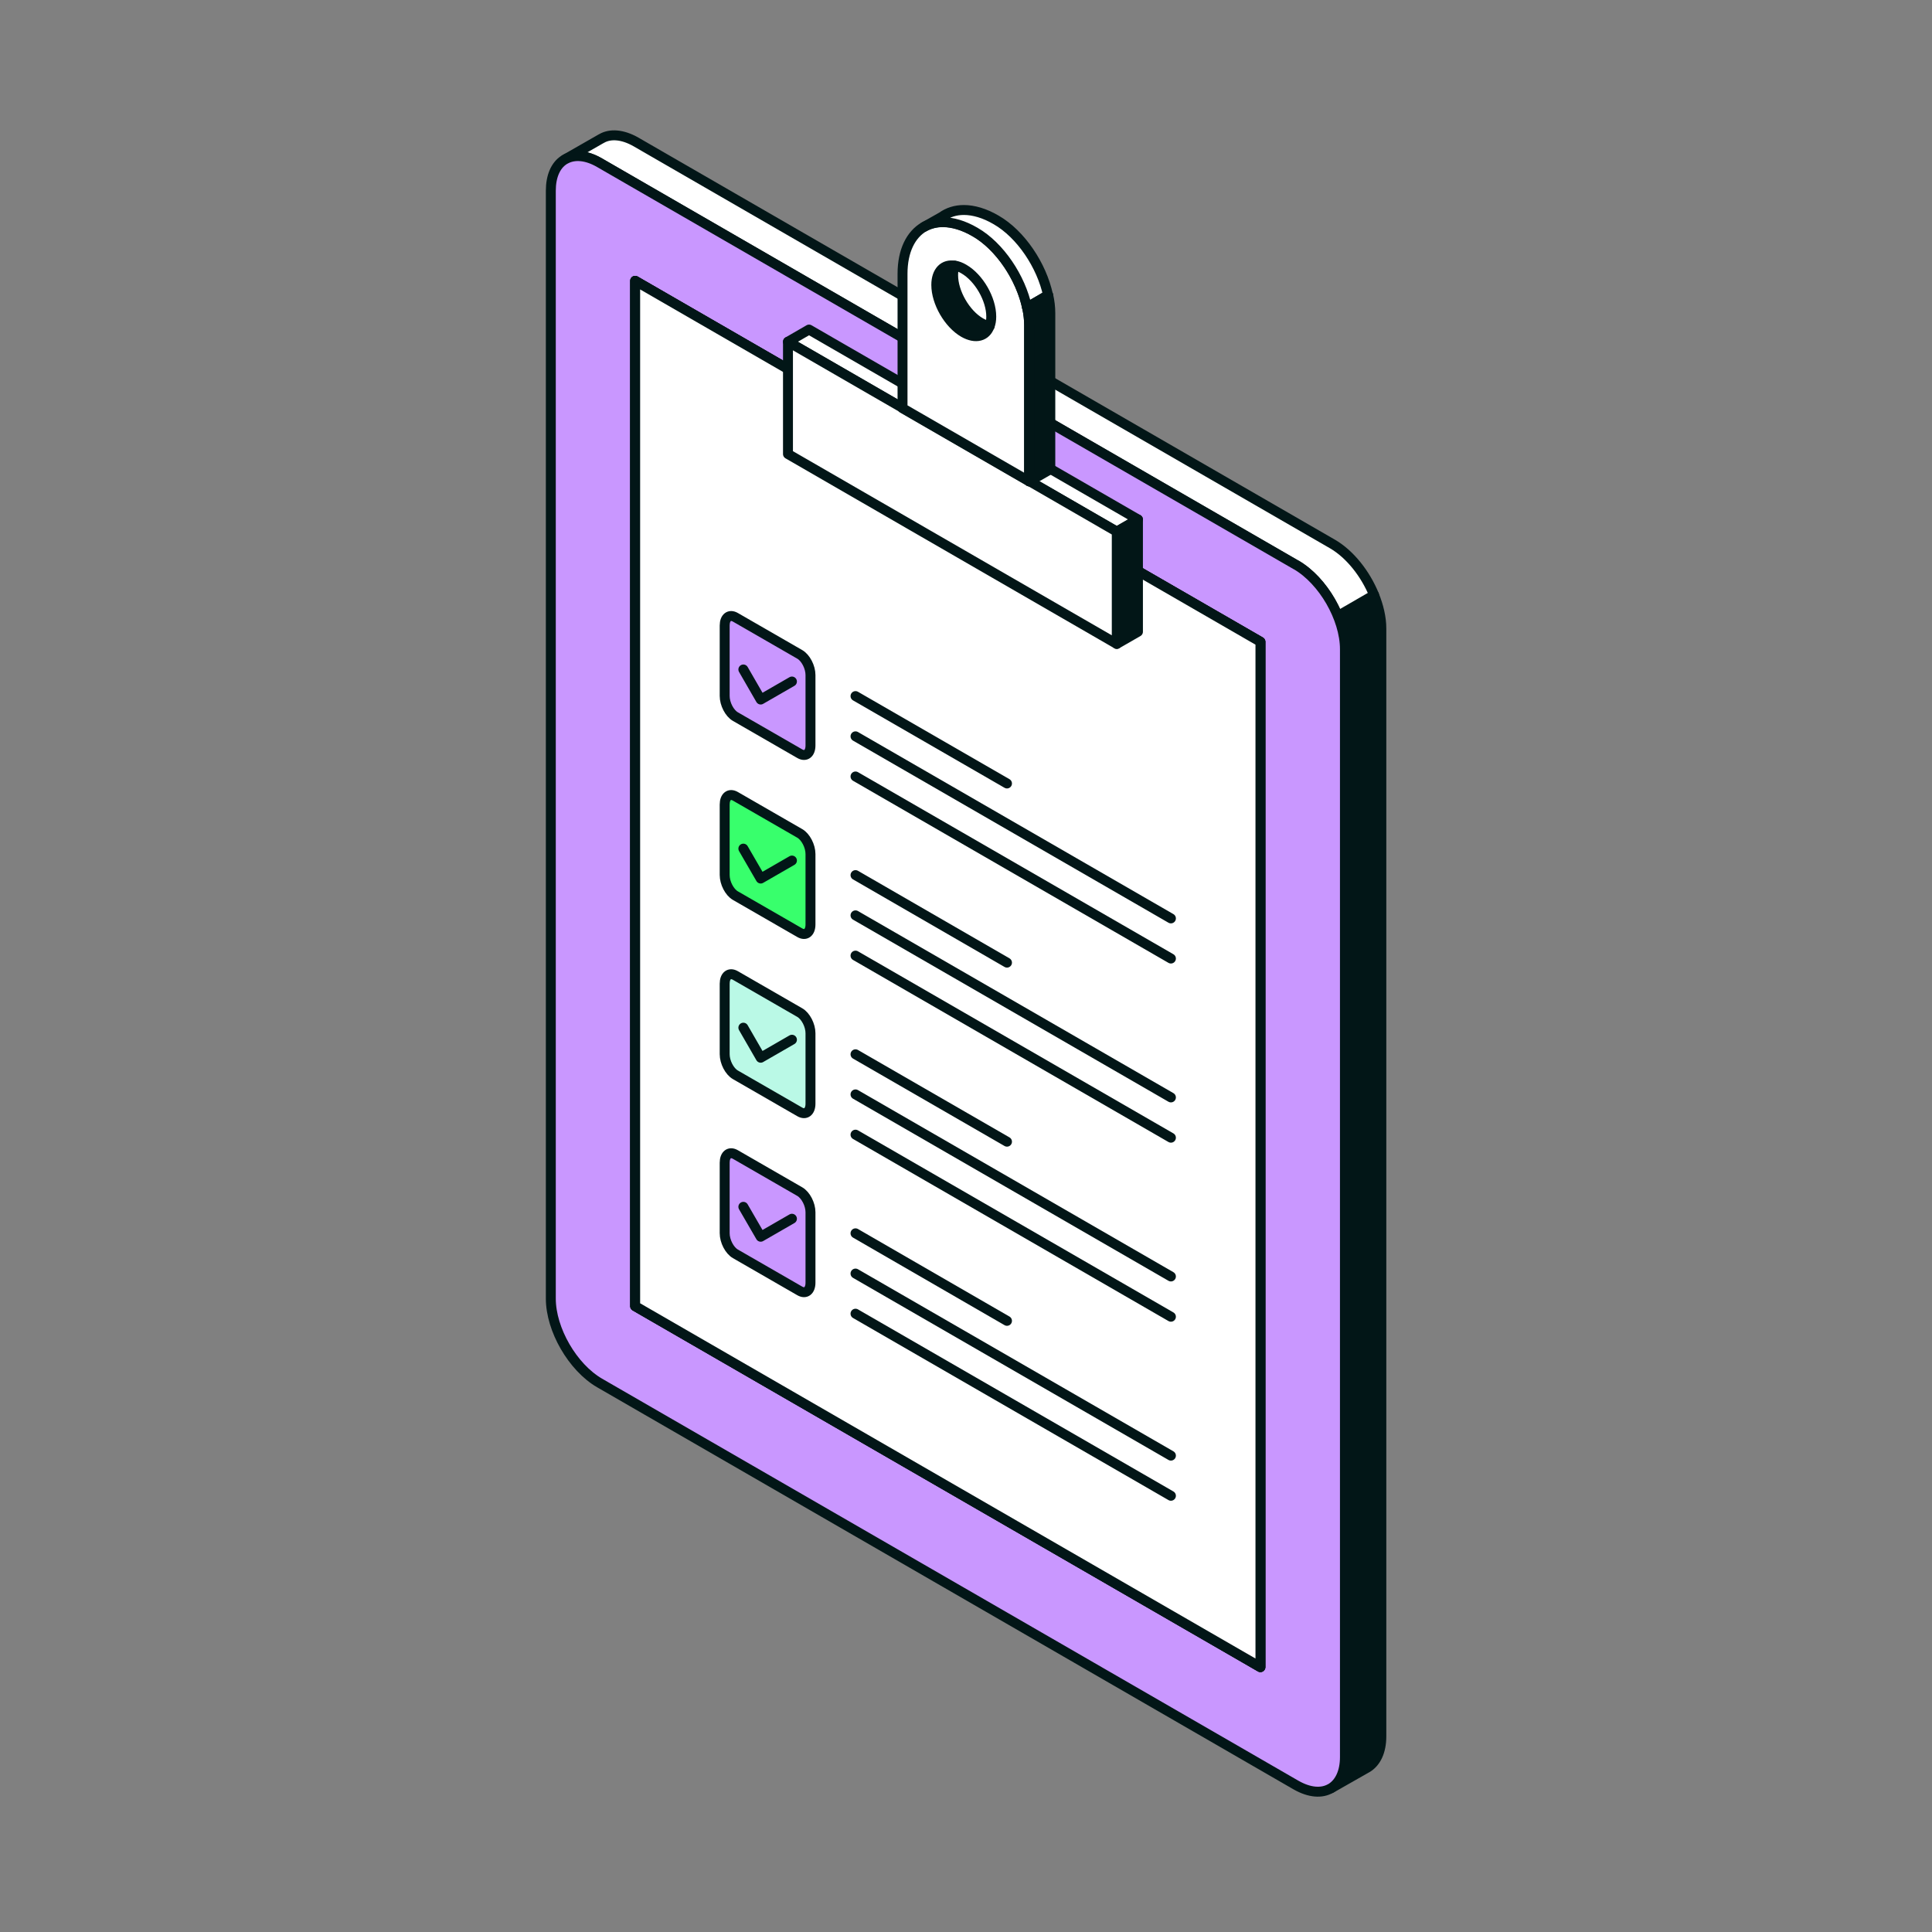 <svg width="400" height="400" viewBox="0 0 400 400" fill="none" xmlns="http://www.w3.org/2000/svg">
<rect x="0" y="0" width="400" height="400" fill="#808080" stroke="none"/>
<g clip-path="url(#clip0_2499_35090)">
<path d="M285.992 130.137V359.498C285.992 362.623 284.896 364.844 283.141 365.941L275.574 370.245C277.329 369.148 278.425 366.928 278.425 363.802V134.414C278.425 132.194 277.905 129.836 276.945 127.533L284.484 123.174C285.416 125.477 285.992 127.862 285.992 130.11V130.137Z" fill="#021617" stroke="#021617" stroke-width="2.056" stroke-linecap="round" stroke-linejoin="round"/>
<path d="M284.484 123.2L276.945 127.559C275.163 123.172 271.982 119.088 268.309 116.977L124.129 33.687C121.387 32.097 118.865 31.933 117.028 32.975L124.403 28.753L124.513 28.698C126.322 27.628 128.872 27.793 131.668 29.383L275.903 112.645C279.522 114.756 282.702 118.813 284.484 123.172V123.2Z" fill="white" stroke="#021617" stroke-width="2.056" stroke-linecap="round" stroke-linejoin="round"/>
<path d="M268.337 116.949L124.13 33.687C121.388 32.097 118.866 31.933 117.029 32.974C116.892 33.029 116.782 33.112 116.7 33.166C115.027 34.291 114.041 36.484 114.041 39.499V268.86C114.041 275.275 118.564 283.089 124.13 286.324L268.337 369.585C271.133 371.176 273.655 371.34 275.492 370.271C275.547 370.271 275.574 370.216 275.602 370.216C277.356 369.119 278.453 366.899 278.453 363.773V134.413C278.453 127.998 273.929 120.184 268.364 116.949H268.337ZM131.504 270.423V58.142L260.934 132.878V345.158L132.409 270.943L131.504 270.423Z" fill="#C997FF" stroke="#021617" stroke-width="2.056" stroke-linecap="round" stroke-linejoin="round"/>
<path d="M260.962 132.878V345.158L131.505 270.423V58.143L260.962 132.878Z" fill="white" stroke="#021617" stroke-width="2.056" stroke-linecap="round" stroke-linejoin="round"/>
<path d="M260.962 132.878V345.158L131.505 270.423V58.143L260.962 132.878Z" fill="white" stroke="#021617" stroke-width="2.056" stroke-linecap="round" stroke-linejoin="round"/>
<path d="M163.142 70.753L231.215 110.067L235.602 107.545L167.501 68.231L163.142 70.753Z" fill="white" stroke="#021617" stroke-width="2.056" stroke-linecap="round" stroke-linejoin="round"/>
<path d="M231.216 133.316V110.067L235.602 107.545V130.794L231.216 133.316Z" fill="#021617" stroke="#021617" stroke-width="2.056" stroke-linecap="round" stroke-linejoin="round"/>
<path d="M163.142 94.001V70.752L231.215 110.066V133.315L163.142 94.001Z" fill="white" stroke="#021617" stroke-width="2.056" stroke-linecap="round" stroke-linejoin="round"/>
<path d="M201.911 48.027C199.525 46.629 197.223 45.971 195.221 45.971C193.796 45.971 192.48 46.3 191.328 46.958C188.587 48.548 186.859 51.92 186.859 56.69V84.517L213.069 99.651V67.355C213.069 60.254 208.024 51.563 201.883 47.999L201.911 48.027Z" fill="white" stroke="#021617" stroke-width="2.056" stroke-linecap="round" stroke-linejoin="round"/>
<path d="M217.017 61.105L212.631 63.655C211.315 57.486 206.983 50.989 201.884 48.055C199.499 46.657 197.196 45.999 195.194 45.999C193.769 45.999 192.453 46.328 191.301 46.986L195.03 44.875C196.291 43.97 197.826 43.477 199.553 43.477C201.555 43.477 203.858 44.135 206.243 45.533C211.342 48.466 215.674 54.936 216.99 61.132L217.017 61.105Z" fill="white" stroke="#021617" stroke-width="2.056" stroke-linecap="round" stroke-linejoin="round"/>
<path d="M217.457 64.859V97.155L213.07 99.677V67.382C213.07 66.175 212.933 64.914 212.631 63.653L217.018 61.103C217.319 62.392 217.457 63.653 217.457 64.859Z" fill="#021617" stroke="#021617" stroke-width="2.056" stroke-linecap="round" stroke-linejoin="round"/>
<path d="M204.87 67.546C204.13 69.63 202.019 70.26 199.524 68.835C196.399 67.025 193.849 62.611 193.849 58.992C193.849 56.141 195.439 54.606 197.66 55.017C197.413 55.565 197.331 56.223 197.331 56.991C197.331 60.61 199.881 65.024 203.006 66.833C203.664 67.217 204.295 67.464 204.898 67.546H204.87Z" fill="#021617" stroke="#021617" stroke-width="2.056" stroke-linecap="round" stroke-linejoin="round"/>
<path d="M205.228 65.543C205.228 66.311 205.119 66.969 204.899 67.517C204.324 67.435 203.693 67.188 203.008 66.805C199.882 64.995 197.333 60.581 197.333 56.962C197.333 56.195 197.442 55.537 197.662 54.988C198.265 55.071 198.895 55.317 199.553 55.701C202.679 57.511 205.228 61.925 205.228 65.543Z" fill="white" stroke="#021617" stroke-width="2.056" stroke-linecap="round" stroke-linejoin="round"/>
<path d="M165.581 267.27L152.257 259.594C151.024 258.881 150.037 256.962 150.037 255.317V240.732C150.037 239.087 151.024 238.319 152.257 239.032L165.581 246.709C166.815 247.421 167.802 249.34 167.802 250.985V265.571C167.802 267.216 166.815 267.983 165.581 267.27Z" fill="#C997FF" stroke="#021617" stroke-width="2.056" stroke-linecap="round" stroke-linejoin="round"/>
<path d="M153.903 249.859L157.494 256.055L163.964 252.327" stroke="#021617" stroke-width="2.056" stroke-linecap="round" stroke-linejoin="round"/>
<path d="M177.123 255.344L208.487 273.466" stroke="#021617" stroke-width="2.056" stroke-linecap="round" stroke-linejoin="round"/>
<path d="M177.123 263.676L242.427 301.372" stroke="#021617" stroke-width="2.056" stroke-linecap="round" stroke-linejoin="round"/>
<path d="M177.123 271.986L242.427 309.683" stroke="#021617" stroke-width="2.056" stroke-linecap="round" stroke-linejoin="round"/>
<path d="M165.581 230.206L152.257 222.53C151.024 221.817 150.037 219.898 150.037 218.253V203.667C150.037 202.023 151.024 201.255 152.257 201.968L165.581 209.644C166.815 210.357 167.802 212.276 167.802 213.921V228.506C167.802 230.151 166.815 230.919 165.581 230.206Z" fill="#BAF9E6" stroke="#021617" stroke-width="2.056" stroke-linecap="round" stroke-linejoin="round"/>
<path d="M153.903 212.77L157.494 218.993L163.964 215.264" stroke="#021617" stroke-width="2.056" stroke-linecap="round" stroke-linejoin="round"/>
<path d="M177.123 218.279L208.487 236.374" stroke="#021617" stroke-width="2.056" stroke-linecap="round" stroke-linejoin="round"/>
<path d="M177.123 226.584L242.427 264.281" stroke="#021617" stroke-width="2.056" stroke-linecap="round" stroke-linejoin="round"/>
<path d="M177.123 234.92L242.427 272.617" stroke="#021617" stroke-width="2.056" stroke-linecap="round" stroke-linejoin="round"/>
<path d="M165.581 193.108L152.257 185.432C151.024 184.719 150.037 182.8 150.037 181.155V166.57C150.037 164.925 151.024 164.157 152.257 164.87L165.581 172.546C166.815 173.259 167.802 175.178 167.802 176.823V191.408C167.802 193.053 166.815 193.821 165.581 193.108Z" fill="#38FF6C" stroke="#021617" stroke-width="2.056" stroke-linecap="round" stroke-linejoin="round"/>
<path d="M153.903 175.699L157.494 181.895L163.964 178.167" stroke="#021617" stroke-width="2.056" stroke-linecap="round" stroke-linejoin="round"/>
<path d="M177.123 181.182L208.487 199.303" stroke="#021617" stroke-width="2.056" stroke-linecap="round" stroke-linejoin="round"/>
<path d="M177.123 189.514L242.427 227.21" stroke="#021617" stroke-width="2.056" stroke-linecap="round" stroke-linejoin="round"/>
<path d="M177.123 197.852L242.427 235.548" stroke="#021617" stroke-width="2.056" stroke-linecap="round" stroke-linejoin="round"/>
<path d="M165.581 156.044L152.257 148.367C151.024 147.655 150.037 145.735 150.037 144.091V129.505C150.037 127.86 151.024 127.093 152.257 127.806L165.581 135.482C166.815 136.195 167.802 138.114 167.802 139.759V154.344C167.802 155.989 166.815 156.757 165.581 156.044Z" fill="#C997FF" stroke="#021617" stroke-width="2.056" stroke-linecap="round" stroke-linejoin="round"/>
<path d="M153.903 138.607L157.494 144.831L163.964 141.102" stroke="#021617" stroke-width="2.056" stroke-linecap="round" stroke-linejoin="round"/>
<path d="M177.123 144.117L208.487 162.212" stroke="#021617" stroke-width="2.056" stroke-linecap="round" stroke-linejoin="round"/>
<path d="M177.123 152.449L242.427 190.146" stroke="#021617" stroke-width="2.056" stroke-linecap="round" stroke-linejoin="round"/>
<path d="M177.123 160.76L242.427 198.456" stroke="#021617" stroke-width="2.056" stroke-linecap="round" stroke-linejoin="round"/>
</g>
<defs>
<clipPath id="clip0_2499_35090">
<rect width="174.008" height="345" fill="white" transform="translate(113 27)"/>
</clipPath>
</defs>
</svg>

